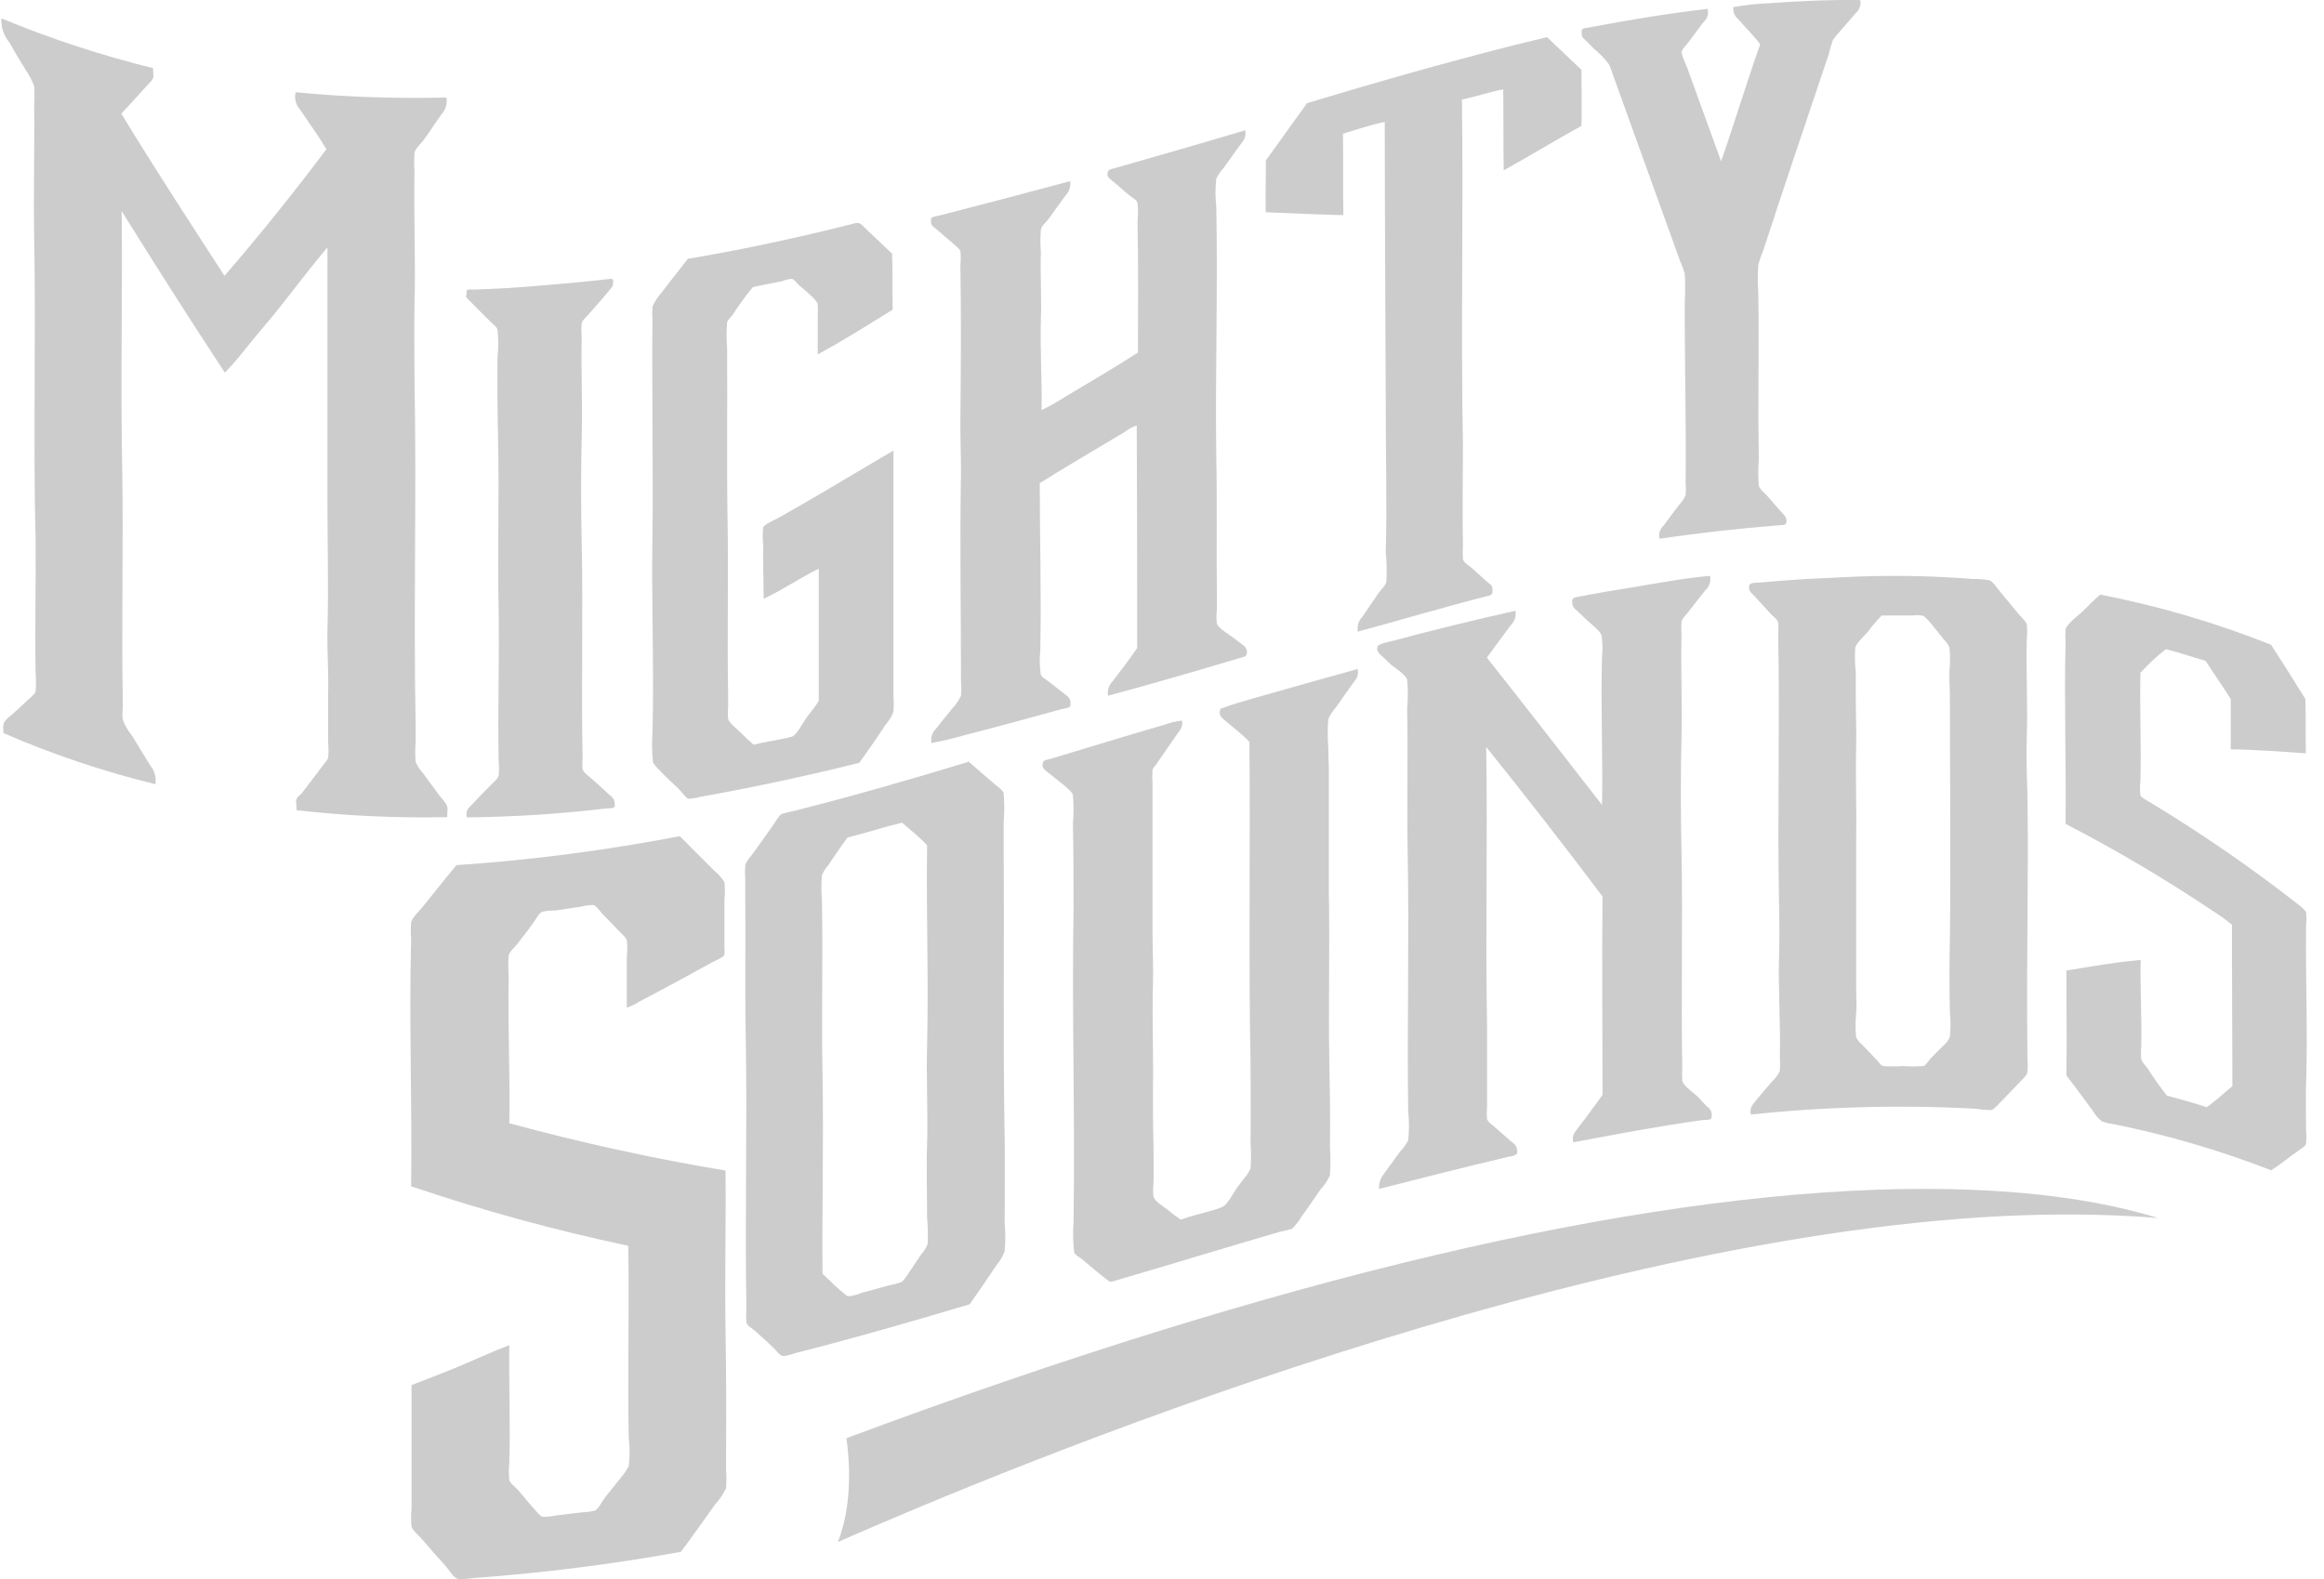 <?xml version="1.0" encoding="UTF-8"?>
<svg width="103px" height="70px" viewBox="0 0 103 70" version="1.1" xmlns="http://www.w3.org/2000/svg" xmlns:xlink="http://www.w3.org/1999/xlink">
    <!-- Generator: Sketch 61.2 (89653) - https://sketch.com -->
    <title>mighty</title>
    <desc>Created with Sketch.</desc>
    <g id="Design" stroke="none" stroke-width="1" fill="none" fill-rule="evenodd" opacity="0.2">
        <g id="app4event_hp-1.5-conf" transform="translate(-1321, -4260)" fill="#000000" fill-rule="nonzero">
            <g id="reference" transform="translate(120, 4184)">
                <g id="img_logowall" transform="translate(720, 0)">
                    <g id="mighty" transform="translate(480.647, 76)">
                        <path d="M82.802,0.005 C82.841,0.216 82.767,0.432 82.607,0.574 C82.38,0.846 82.16,1.077 81.922,1.364 C81.799,1.49 81.688,1.626 81.588,1.771 C81.513,1.98 81.451,2.193 81.401,2.41 C80.44,5.288 79.457,8.159 78.493,11.129 C78.406,11.328 78.335,11.535 78.28,11.746 C78.251,12.152 78.251,12.561 78.28,12.968 C78.324,15.428 78.254,17.785 78.306,20.34 C78.271,20.739 78.271,21.141 78.306,21.54 C78.346,21.691 78.507,21.801 78.628,21.933 C78.874,22.197 79.057,22.432 79.3,22.697 C79.424,22.836 79.586,22.943 79.512,23.211 C79.461,23.288 79.278,23.28 79.175,23.288 C77.4,23.427 75.592,23.633 73.901,23.882 C73.852,23.665 73.925,23.439 74.092,23.291 C74.319,22.979 74.499,22.741 74.752,22.407 C74.878,22.274 74.982,22.121 75.06,21.955 C75.076,21.751 75.076,21.546 75.06,21.342 C75.086,19.033 75.034,16.892 75.023,14.583 C75.023,14.194 75.023,13.776 75.023,13.361 C75.046,12.952 75.046,12.543 75.023,12.135 C74.965,11.935 74.893,11.74 74.807,11.551 C73.821,8.805 72.856,6.143 71.873,3.412 C71.814,3.22 71.743,3.033 71.661,2.85 C71.468,2.591 71.242,2.358 70.99,2.156 C70.851,2.004 70.706,1.858 70.553,1.72 C70.454,1.632 70.447,1.551 70.454,1.319 C70.535,1.235 70.67,1.239 70.769,1.22 C72.442,0.901 74.246,0.6 76.039,0.391 C76.091,0.609 76.018,0.838 75.849,0.985 C75.629,1.279 75.445,1.518 75.189,1.87 C75.082,2.01 74.888,2.182 74.88,2.322 C74.932,2.537 75.008,2.745 75.108,2.942 C75.607,4.33 76.142,5.798 76.633,7.153 C77.228,5.442 77.759,3.669 78.364,1.966 C78.06,1.547 77.715,1.231 77.371,0.828 C77.22,0.703 77.147,0.507 77.18,0.314 C77.687,0.224 78.199,0.168 78.713,0.145 C80.026,0.053 81.43,-0.021 82.802,0.005" id="Path"></path>
                        <path d="M0.438,0.824 C2.615,1.723 4.856,2.458 7.141,3.023 C7.119,3.199 7.182,3.33 7.141,3.454 C7.096,3.548 7.032,3.633 6.952,3.701 C6.555,4.146 6.146,4.587 5.73,5.04 C7.216,7.479 8.76,9.848 10.302,12.227 C11.869,10.42 13.369,8.542 14.821,6.615 C14.45,5.994 14.045,5.452 13.64,4.838 C13.458,4.635 13.389,4.355 13.455,4.09 C15.676,4.302 17.909,4.379 20.139,4.322 C20.189,4.593 20.106,4.871 19.917,5.07 C19.645,5.444 19.419,5.818 19.122,6.215 C18.992,6.391 18.75,6.589 18.724,6.772 C18.705,7.053 18.705,7.334 18.724,7.614 C18.684,9.571 18.78,11.632 18.724,13.518 C18.702,14.64 18.724,15.763 18.724,16.885 C18.821,21.947 18.676,26.987 18.773,32.097 C18.773,32.363 18.773,32.651 18.773,32.939 C18.75,33.218 18.75,33.498 18.773,33.777 C18.858,33.97 18.974,34.147 19.118,34.301 C19.356,34.619 19.575,34.926 19.831,35.27 C19.969,35.449 20.143,35.607 20.177,35.767 C20.21,35.928 20.158,36.067 20.177,36.224 C17.944,36.272 15.711,36.169 13.492,35.917 C13.518,35.719 13.444,35.58 13.492,35.438 C13.54,35.296 13.644,35.266 13.703,35.195 C14.038,34.769 14.353,34.342 14.706,33.878 C14.781,33.799 14.845,33.71 14.896,33.612 C14.917,33.374 14.917,33.133 14.896,32.894 C14.896,32.247 14.896,31.439 14.896,30.78 C14.925,29.811 14.844,28.854 14.866,27.926 C14.918,26.029 14.866,24.087 14.866,22.261 C14.866,18.382 14.866,14.636 14.866,10.963 C14.123,11.845 13.38,12.833 12.638,13.765 C12.266,14.232 11.861,14.685 11.486,15.153 C11.111,15.62 10.744,16.092 10.317,16.518 C8.767,14.156 7.243,11.769 5.745,9.357 C5.789,13.024 5.693,16.792 5.767,20.638 C5.83,24.113 5.73,27.694 5.797,31.24 C5.797,31.469 5.756,31.719 5.797,31.91 C5.889,32.161 6.024,32.394 6.194,32.599 L7.011,33.931 C7.203,34.162 7.287,34.466 7.242,34.765 C4.938,34.202 2.686,33.444 0.509,32.501 C0.509,32.355 0.471,32.232 0.509,32.094 C0.546,31.955 0.709,31.817 0.835,31.719 C1.11,31.472 1.314,31.297 1.578,31.035 C1.712,30.908 1.901,30.773 1.931,30.661 C1.954,30.373 1.954,30.084 1.931,29.796 C1.894,27.851 1.949,25.834 1.931,23.941 C1.816,19.407 1.953,15.041 1.868,10.514 C1.831,8.643 1.89,6.6 1.868,4.636 C1.886,4.364 1.886,4.092 1.868,3.82 C1.779,3.586 1.665,3.362 1.526,3.154 C1.259,2.717 1.028,2.354 0.783,1.897 C0.544,1.619 0.412,1.263 0.412,0.895 C0.412,0.861 0.412,0.827 0.434,0.824" id="Path"></path>
                        <path d="M55.533,5.765 C55.625,6.114 55.413,6.291 55.225,6.549 L54.574,7.458 C54.449,7.596 54.343,7.75 54.259,7.914 C54.212,8.329 54.212,8.747 54.259,9.162 C54.332,12.817 54.209,16.565 54.259,20.26 C54.301,22.285 54.259,24.339 54.286,26.422 C54.286,26.632 54.286,26.846 54.286,27.059 C54.259,27.255 54.259,27.452 54.286,27.648 C54.344,27.85 54.84,28.134 55.017,28.274 C55.194,28.414 55.336,28.509 55.498,28.642 C55.603,28.736 55.644,28.878 55.606,29.01 C55.56,29.128 55.448,29.124 55.259,29.183 C53.335,29.757 51.411,30.317 49.456,30.843 C49.423,30.611 49.499,30.376 49.664,30.203 C50.049,29.709 50.395,29.242 50.753,28.73 C50.753,25.454 50.753,22.152 50.734,18.862 C50.536,18.927 50.352,19.027 50.191,19.156 C48.967,19.892 47.655,20.65 46.435,21.42 C46.435,23.768 46.512,26.404 46.458,28.83 C46.422,29.184 46.428,29.541 46.478,29.893 C46.524,30.033 46.689,30.103 46.836,30.217 C47.093,30.423 47.347,30.615 47.605,30.817 C47.74,30.928 47.828,30.994 47.79,31.311 C47.694,31.41 47.54,31.399 47.405,31.436 C46.07,31.804 44.584,32.212 43.172,32.573 C42.666,32.721 42.152,32.844 41.633,32.941 C41.59,32.708 41.668,32.47 41.84,32.301 C42.087,31.977 42.318,31.708 42.61,31.344 C42.749,31.193 42.862,31.023 42.945,30.839 C42.964,30.627 42.964,30.414 42.945,30.203 C42.945,27.151 42.887,24.096 42.945,21 C42.945,20.172 42.91,19.351 42.918,18.523 C42.941,16.314 42.956,14.08 42.918,11.746 C42.938,11.543 42.938,11.338 42.918,11.135 C42.883,11.017 42.699,10.9 42.564,10.767 C42.314,10.557 42.079,10.359 41.833,10.141 C41.694,10.024 41.571,10.005 41.625,9.674 C41.694,9.597 41.864,9.582 42.01,9.549 C43.903,9.063 45.858,8.548 47.782,8.032 C47.818,8.265 47.741,8.5 47.574,8.673 C47.324,9.004 47.12,9.298 46.847,9.678 C46.724,9.847 46.52,10.005 46.485,10.178 C46.458,10.508 46.458,10.839 46.485,11.168 C46.451,12.188 46.524,13.167 46.485,14.168 C46.447,15.549 46.543,16.889 46.516,18.181 C46.889,17.998 47.25,17.794 47.597,17.57 C48.644,16.94 49.76,16.296 50.788,15.626 C50.788,13.767 50.811,11.761 50.768,9.795 C50.797,9.529 50.797,9.26 50.768,8.993 C50.734,8.864 50.561,8.779 50.418,8.669 C50.122,8.43 50.003,8.301 49.687,8.043 C49.537,7.922 49.379,7.844 49.452,7.62 C49.491,7.506 49.591,7.502 49.772,7.451 C51.661,6.913 53.766,6.306 55.575,5.765" id="Path"></path>
                        <path d="M39.891,11.252 C39.923,12.1 39.891,12.877 39.916,13.725 C38.833,14.399 37.682,15.126 36.595,15.709 C36.595,15.167 36.595,14.607 36.595,14.009 C36.607,13.831 36.607,13.653 36.595,13.475 C36.559,13.327 36.155,12.979 36.046,12.88 C35.938,12.782 35.848,12.729 35.74,12.619 C35.631,12.509 35.545,12.373 35.433,12.358 C35.29,12.375 35.149,12.41 35.014,12.464 C34.585,12.559 34.141,12.627 33.715,12.733 C33.405,13.108 33.117,13.503 32.852,13.914 C32.751,14.054 32.603,14.183 32.578,14.293 C32.547,14.657 32.547,15.023 32.578,15.387 C32.599,17.995 32.556,20.483 32.599,23.084 C32.643,25.685 32.578,28.161 32.624,30.778 C32.624,30.959 32.624,31.156 32.624,31.338 C32.607,31.515 32.607,31.694 32.624,31.872 C32.668,32.05 33.032,32.33 33.17,32.466 C33.358,32.66 33.555,32.843 33.762,33.015 C34.202,32.898 34.603,32.845 35.065,32.746 C35.207,32.727 35.347,32.693 35.483,32.644 C35.685,32.538 35.927,32.061 36.072,31.853 C36.277,31.561 36.49,31.334 36.642,31.065 C36.642,29.109 36.642,27.158 36.642,25.212 C35.852,25.59 35.043,26.151 34.198,26.545 C34.198,25.746 34.162,24.992 34.177,24.144 C34.15,23.893 34.15,23.639 34.177,23.387 C34.224,23.239 34.668,23.061 34.899,22.933 C36.577,21.99 38.367,20.899 39.952,19.972 C39.952,23.432 39.952,27.275 39.952,30.827 C39.968,31.069 39.968,31.312 39.952,31.554 C39.865,31.77 39.743,31.968 39.591,32.141 C39.23,32.705 38.804,33.299 38.436,33.818 C36.169,34.382 33.845,34.885 31.354,35.332 C31.195,35.379 31.031,35.405 30.867,35.412 C30.765,35.389 30.585,35.132 30.466,35.007 C30.163,34.7 29.95,34.541 29.657,34.223 C29.542,34.098 29.329,33.901 29.296,33.791 C29.247,33.364 29.239,32.933 29.271,32.504 C29.347,29.592 29.217,26.594 29.271,23.667 C29.293,22.024 29.271,20.26 29.271,18.639 C29.271,17.231 29.246,15.64 29.271,14.221 C29.257,14.011 29.257,13.801 29.271,13.592 C29.362,13.384 29.484,13.192 29.632,13.024 C30.015,12.517 30.509,11.911 30.838,11.472 C33.281,11.071 36.061,10.457 38.266,9.893 C38.49,9.836 38.588,10.014 38.783,10.2 C39.144,10.541 39.595,10.957 39.92,11.271" id="Path"></path>
                        <path d="M27.44,12.364 C27.583,12.342 27.522,12.642 27.498,12.694 C27.236,13.043 26.811,13.503 26.467,13.903 C26.353,14.037 26.165,14.196 26.136,14.311 C26.116,14.526 26.116,14.742 26.136,14.956 C26.096,16.317 26.177,17.875 26.136,19.284 C26.096,20.923 26.1,22.551 26.136,24.209 C26.202,27.35 26.108,30.324 26.173,33.506 C26.16,33.703 26.16,33.902 26.173,34.099 C26.202,34.233 26.402,34.37 26.549,34.5 C26.827,34.741 27.085,34.971 27.367,35.241 C27.55,35.358 27.639,35.562 27.592,35.761 C27.506,35.864 27.338,35.824 27.224,35.838 C25.177,36.082 23.116,36.215 21.051,36.235 C20.97,35.916 21.133,35.813 21.28,35.657 C21.542,35.379 21.787,35.115 22.098,34.811 C22.237,34.667 22.421,34.526 22.453,34.377 C22.476,34.164 22.476,33.949 22.453,33.736 C22.409,31.485 22.49,29.189 22.453,26.96 C22.4,24.494 22.482,22.021 22.429,19.544 C22.404,18.346 22.388,17.066 22.404,15.835 C22.447,15.432 22.447,15.026 22.404,14.623 C22.368,14.478 22.216,14.385 22.082,14.252 C21.746,13.922 21.338,13.51 21.031,13.198 C20.978,13.147 21.056,13.006 21.031,12.891 C21.076,12.802 21.264,12.842 21.399,12.835 C22.323,12.809 23.279,12.75 24.219,12.668 C25.335,12.575 26.431,12.479 27.489,12.353" id="Path"></path>
                        <path d="M83.117,28.028 C82.984,28.185 82.623,28.516 82.578,28.707 C82.553,29.066 82.561,29.426 82.601,29.784 C82.601,30.157 82.601,30.53 82.601,30.862 C82.601,31.607 82.634,32.353 82.619,33.036 C82.586,34.486 82.642,35.791 82.619,37.342 C82.619,39.561 82.619,41.645 82.619,43.796 C82.619,44.125 82.649,44.52 82.619,44.915 C82.58,45.273 82.58,45.634 82.619,45.993 C82.688,46.118 82.78,46.23 82.891,46.321 C83.103,46.552 83.307,46.742 83.5,46.955 C83.638,47.1 83.697,47.231 83.82,47.26 C84.116,47.28 84.413,47.28 84.709,47.26 C85.004,47.281 85.301,47.281 85.597,47.26 C85.709,47.231 85.783,47.078 85.902,46.943 C86.021,46.809 86.125,46.716 86.207,46.626 C86.411,46.414 86.709,46.198 86.772,45.948 C86.809,45.597 86.809,45.243 86.772,44.893 C86.75,43.841 86.746,42.622 86.772,41.641 C86.816,38.136 86.772,34.408 86.772,30.88 C86.772,30.545 86.742,30.157 86.75,29.762 C86.79,29.405 86.79,29.045 86.75,28.688 C86.68,28.549 86.587,28.422 86.474,28.315 C86.37,28.188 86.27,28.061 86.181,27.942 C85.991,27.722 85.727,27.338 85.545,27.286 C85.401,27.267 85.254,27.267 85.11,27.286 C84.612,27.286 84.244,27.286 83.746,27.286 C83.746,27.286 83.716,27.286 83.723,27.312 C83.509,27.539 83.306,27.778 83.117,28.028 M77.957,49.408 C77.879,49.128 78.024,48.979 78.162,48.808 C78.396,48.513 78.619,48.256 78.905,47.931 C79.043,47.8 79.155,47.645 79.236,47.473 C79.25,47.266 79.25,47.058 79.236,46.85 C79.273,45.437 79.162,43.897 79.199,42.476 C79.225,41.652 79.218,40.821 79.199,39.989 C79.125,36.074 79.24,32.159 79.165,28.199 C79.178,28.001 79.178,27.802 79.165,27.603 C79.128,27.45 78.954,27.342 78.82,27.2 C78.578,26.943 78.355,26.682 78.11,26.425 C77.976,26.287 77.812,26.179 77.887,25.925 C77.968,25.813 78.195,25.839 78.362,25.824 C78.842,25.776 79.396,25.739 79.942,25.698 C80.649,25.645 81.374,25.63 82.102,25.586 C83.998,25.489 85.898,25.517 87.79,25.668 C88.04,25.661 88.289,25.681 88.534,25.727 C88.664,25.776 88.817,26.003 88.973,26.197 C89.263,26.544 89.486,26.816 89.787,27.185 C89.917,27.346 90.14,27.536 90.181,27.681 C90.203,27.888 90.203,28.097 90.181,28.304 C90.144,29.71 90.226,31.287 90.181,32.629 C90.155,33.505 90.181,34.341 90.207,35.142 C90.274,38.785 90.155,42.57 90.207,46.328 C90.207,46.533 90.207,46.746 90.207,46.947 C90.227,47.147 90.227,47.348 90.207,47.547 C90.17,47.693 89.973,47.864 89.835,48.01 C89.568,48.282 89.315,48.543 89.036,48.838 C88.902,48.972 88.698,49.21 88.608,49.21 C88.392,49.211 88.175,49.192 87.962,49.154 C84.614,48.971 81.257,49.057 77.924,49.412" id="Shape"></path>
                        <path d="M76.146,25.552 C76.188,25.779 76.109,26.012 75.936,26.166 C75.695,26.475 75.473,26.738 75.214,27.084 C75.095,27.244 74.908,27.416 74.877,27.557 C74.863,27.776 74.863,27.997 74.877,28.216 C74.839,29.607 74.916,31.227 74.877,32.664 C74.839,34.348 74.839,36.048 74.877,37.748 C74.939,40.96 74.851,44.04 74.912,47.302 C74.899,47.506 74.899,47.711 74.912,47.915 C74.965,48.156 75.462,48.472 75.638,48.659 C75.813,48.845 75.875,48.929 75.993,49.04 C76.177,49.148 76.263,49.369 76.199,49.573 C76.138,49.668 75.959,49.638 75.817,49.653 C73.907,49.916 71.959,50.286 70.087,50.64 C69.996,50.335 70.164,50.179 70.293,50 C70.675,49.52 71.004,49.04 71.378,48.537 C71.378,45.594 71.344,42.652 71.378,39.741 C69.69,37.5 67.971,35.291 66.221,33.113 C66.29,37.088 66.183,41.349 66.26,45.507 C66.26,46.505 66.26,47.546 66.26,48.609 C66.26,48.769 66.26,48.948 66.26,49.124 C66.243,49.286 66.243,49.449 66.26,49.611 C66.294,49.737 66.477,49.851 66.611,49.973 C66.878,50.206 67.1,50.404 67.375,50.644 C67.551,50.749 67.636,50.957 67.585,51.155 C67.471,51.23 67.339,51.273 67.203,51.281 C65.293,51.734 63.307,52.237 61.473,52.706 C61.458,52.467 61.533,52.23 61.683,52.043 C61.92,51.715 62.142,51.418 62.405,51.052 C62.547,50.904 62.667,50.737 62.764,50.556 C62.811,50.126 62.811,49.691 62.764,49.261 C62.711,45.45 62.814,41.639 62.741,37.774 C62.703,35.678 62.76,33.555 62.718,31.395 C62.759,30.973 62.759,30.548 62.718,30.126 C62.657,29.912 62.18,29.615 61.993,29.455 C61.893,29.371 61.76,29.222 61.641,29.119 C61.523,29.017 61.324,28.879 61.408,28.658 C61.458,28.533 61.874,28.468 62.119,28.399 C63.922,27.919 65.679,27.484 67.52,27.077 C67.557,27.311 67.479,27.55 67.31,27.717 C66.959,28.19 66.611,28.651 66.252,29.154 C67.967,31.318 69.656,33.506 71.355,35.682 C71.397,33.639 71.294,31.28 71.355,29.131 C71.388,28.814 71.382,28.494 71.336,28.178 C71.275,27.946 70.782,27.603 70.611,27.416 L70.229,27.058 C70.07,26.951 69.996,26.755 70.045,26.57 C70.11,26.471 70.259,26.467 70.362,26.444 C71.176,26.28 72.035,26.151 72.895,26.006 C73.968,25.827 75.019,25.625 76.142,25.529" id="Path"></path>
                        <path d="M93.397,26.353 C95.994,26.854 98.542,27.601 101.009,28.584 C101.524,29.376 102.028,30.183 102.529,30.99 C102.557,31.811 102.529,32.566 102.55,33.395 C101.538,33.332 100.366,33.228 99.221,33.221 C99.221,32.477 99.221,31.733 99.221,30.99 C98.864,30.413 98.471,29.874 98.106,29.294 C97.512,29.13 96.937,28.922 96.343,28.781 C95.938,29.094 95.561,29.445 95.217,29.829 C95.181,31.317 95.256,32.99 95.217,34.6 C95.19,34.821 95.19,35.045 95.217,35.266 C95.253,35.359 95.514,35.489 95.685,35.593 C97.925,36.948 100.087,38.438 102.16,40.055 C102.309,40.158 102.443,40.283 102.557,40.426 C102.58,40.64 102.58,40.856 102.557,41.07 C102.536,43.501 102.636,45.718 102.557,48.134 C102.539,48.722 102.557,49.436 102.557,50.064 C102.578,50.278 102.578,50.494 102.557,50.707 C102.529,50.823 102.329,50.93 102.2,51.023 C101.774,51.325 101.445,51.596 101.016,51.882 C98.738,50.996 96.393,50.309 94.005,49.83 C93.84,49.809 93.677,49.773 93.518,49.722 C93.35,49.585 93.207,49.418 93.096,49.228 C92.692,48.696 92.338,48.19 91.934,47.677 C91.963,46.153 91.934,44.554 91.934,43.026 C93.007,42.851 94.08,42.654 95.227,42.557 C95.199,43.844 95.285,45.104 95.253,46.42 C95.235,46.595 95.235,46.77 95.253,46.945 C95.285,47.101 95.424,47.205 95.539,47.368 C95.802,47.784 96.086,48.184 96.39,48.569 C96.98,48.737 97.584,48.889 98.152,49.083 C98.563,48.804 98.907,48.458 99.293,48.153 C99.293,45.762 99.268,43.371 99.275,40.999 C99.002,40.768 98.713,40.559 98.41,40.374 C96.31,38.966 94.136,37.68 91.899,36.522 C91.931,33.92 91.834,31.094 91.899,28.435 C91.883,28.253 91.883,28.07 91.899,27.889 C91.945,27.684 92.442,27.29 92.614,27.145 C92.896,26.859 93.161,26.598 93.429,26.364" id="Path"></path>
                        <path d="M60.522,29.673 C60.595,29.991 60.421,30.142 60.286,30.331 C60.028,30.687 59.824,30.989 59.558,31.364 C59.419,31.517 59.306,31.691 59.223,31.878 C59.19,32.299 59.19,32.721 59.223,33.142 C59.223,33.565 59.257,34.015 59.246,34.424 C59.246,35.282 59.246,36.122 59.246,36.947 C59.246,37.771 59.246,38.626 59.246,39.47 C59.296,41.955 59.223,44.561 59.269,47.061 C59.292,48.253 59.319,49.595 59.296,50.87 C59.323,51.282 59.323,51.695 59.296,52.107 C59.191,52.332 59.052,52.54 58.883,52.723 C58.575,53.151 58.378,53.48 58.058,53.9 C57.94,54.107 57.793,54.298 57.623,54.467 C57.453,54.523 57.279,54.567 57.103,54.599 C54.574,55.333 52.142,56.086 49.605,56.824 C49.517,56.824 49.443,56.752 49.382,56.706 C49.039,56.445 48.722,56.162 48.345,55.851 C48.21,55.742 47.959,55.613 47.959,55.492 C47.909,55.066 47.9,54.637 47.932,54.21 C48.005,49.641 47.855,44.92 47.932,40.309 C47.932,39.107 47.932,37.794 47.905,36.5 C47.942,36.081 47.942,35.66 47.905,35.241 C47.871,35.116 47.72,35.003 47.574,34.863 C47.315,34.655 47.1,34.484 46.803,34.246 C46.66,34.129 46.506,34.03 46.572,33.815 C46.614,33.679 46.722,33.698 46.915,33.641 C48.607,33.13 50.28,32.616 51.964,32.128 C52.212,32.035 52.471,31.973 52.735,31.943 C52.812,32.219 52.623,32.393 52.5,32.578 C52.207,32.99 51.926,33.41 51.602,33.879 C51.54,33.97 51.452,34.046 51.432,34.125 C51.418,34.319 51.418,34.514 51.432,34.708 C51.432,35.282 51.432,35.918 51.432,36.504 C51.432,38.157 51.432,39.602 51.432,41.232 C51.432,42.03 51.475,42.832 51.452,43.608 C51.409,45.189 51.479,46.721 51.452,48.317 C51.452,49.073 51.452,49.864 51.475,50.692 C51.475,51.184 51.494,51.906 51.475,52.485 C51.454,52.671 51.454,52.859 51.475,53.045 C51.529,53.257 51.86,53.446 52.057,53.593 C52.257,53.762 52.467,53.92 52.685,54.066 C53.113,53.911 53.618,53.798 54.096,53.654 C54.249,53.615 54.399,53.564 54.543,53.499 C54.786,53.359 54.998,52.905 55.171,52.663 C55.264,52.534 55.383,52.394 55.487,52.243 C55.609,52.114 55.707,51.966 55.776,51.804 C55.806,51.408 55.806,51.009 55.776,50.613 C55.8,49.448 55.776,48.184 55.776,47.072 C55.684,42.431 55.776,37.37 55.726,32.881 C55.403,32.552 55.04,32.272 54.636,31.931 C54.512,31.829 54.35,31.697 54.431,31.474 C54.47,31.364 54.462,31.417 54.578,31.375 C54.928,31.235 55.541,31.065 55.884,30.963 C57.426,30.52 59.076,30.063 60.491,29.666 C60.533,29.666 60.556,29.624 60.564,29.666" id="Path"></path>
                        <path d="M37.915,37.126 C37.628,37.505 37.341,37.949 37.061,38.359 C36.943,38.488 36.848,38.639 36.781,38.802 C36.75,39.167 36.75,39.534 36.781,39.899 C36.829,42.474 36.759,45.134 36.807,47.633 C36.862,50.668 36.781,53.612 36.807,56.465 C37.109,56.753 37.492,57.136 37.823,57.394 C37.866,57.443 37.929,57.468 37.993,57.462 C38.187,57.436 38.378,57.384 38.56,57.307 C38.972,57.193 39.329,57.102 39.716,56.992 C39.917,56.955 40.115,56.903 40.309,56.836 C40.427,56.726 40.529,56.598 40.611,56.457 C40.832,56.135 40.979,55.903 41.189,55.596 C41.306,55.466 41.399,55.316 41.465,55.152 C41.487,54.773 41.48,54.392 41.443,54.014 C41.443,52.925 41.403,51.765 41.443,50.706 C41.484,49.28 41.399,47.762 41.443,46.306 C41.513,43.203 41.395,40.263 41.443,37.475 C41.101,37.095 40.707,36.803 40.338,36.473 C40.338,36.473 40.338,36.443 40.316,36.473 C39.499,36.67 38.74,36.925 37.926,37.126 M43.236,33.765 L43.284,33.765 C43.594,34.042 44.069,34.448 44.466,34.785 C44.599,34.899 44.794,35.02 44.835,35.164 C44.872,35.594 44.872,36.025 44.835,36.454 C44.835,36.921 44.835,37.323 44.835,37.717 C44.868,41.977 44.802,46.15 44.879,50.418 C44.901,51.575 44.879,52.963 44.879,54.211 C44.918,54.631 44.918,55.054 44.879,55.474 C44.792,55.701 44.668,55.911 44.511,56.093 C44.142,56.65 43.686,57.314 43.332,57.819 C40.791,58.578 38.295,59.298 35.599,59.985 C35.43,60.048 35.254,60.092 35.076,60.118 C34.932,60.118 34.785,59.901 34.642,59.761 C34.343,59.473 34.126,59.276 33.82,59.002 C33.714,58.904 33.452,58.763 33.434,58.623 C33.418,58.412 33.418,58.2 33.434,57.99 C33.36,53.984 33.478,49.978 33.404,45.945 C33.364,43.863 33.404,41.773 33.382,39.599 C33.382,39.39 33.382,39.178 33.382,38.965 C33.369,38.763 33.369,38.561 33.382,38.359 C33.415,38.176 33.629,37.979 33.773,37.767 C34.078,37.346 34.281,37.054 34.583,36.629 C34.712,36.454 34.877,36.147 35.002,36.082 C35.174,36.028 35.349,35.985 35.525,35.954 C38.103,35.305 40.806,34.527 43.233,33.784" id="Shape"></path>
                        <path d="M30.481,37.066 C30.87,37.467 31.489,38.071 31.995,38.583 C32.175,38.732 32.331,38.906 32.458,39.098 C32.488,39.375 32.488,39.653 32.458,39.929 C32.458,40.597 32.458,41.205 32.458,41.928 C32.469,42.063 32.469,42.198 32.458,42.332 C32.415,42.44 32.119,42.551 31.936,42.651 C30.831,43.259 29.784,43.83 28.655,44.42 C28.495,44.527 28.319,44.611 28.133,44.669 C28.133,43.964 28.133,43.185 28.133,42.443 C28.161,42.189 28.161,41.933 28.133,41.68 C28.095,41.546 27.877,41.368 27.771,41.257 C27.503,40.975 27.316,40.789 27.032,40.489 C26.923,40.374 26.775,40.141 26.643,40.118 C26.448,40.123 26.254,40.15 26.067,40.2 C25.677,40.252 25.347,40.311 24.961,40.363 C24.768,40.36 24.574,40.379 24.385,40.419 C24.229,40.482 24.109,40.749 23.996,40.901 C23.731,41.272 23.541,41.505 23.264,41.865 C23.151,42.01 22.937,42.184 22.898,42.351 C22.873,42.659 22.873,42.969 22.898,43.278 C22.852,45.369 22.968,47.758 22.926,49.794 C26.079,50.654 29.277,51.354 32.508,51.893 C32.532,54.155 32.473,56.524 32.508,58.938 C32.547,60.937 32.54,63.04 32.532,65.12 C32.553,65.406 32.553,65.692 32.532,65.977 C32.405,66.239 32.24,66.482 32.041,66.7 C31.535,67.401 31.022,68.147 30.527,68.795 C27.477,69.346 24.398,69.735 21.302,69.96 C21.088,69.994 20.87,70.006 20.652,69.997 C20.45,69.949 20.228,69.563 20.111,69.433 C19.722,69.011 19.465,68.71 19.084,68.265 C18.944,68.095 18.648,67.868 18.593,67.676 C18.565,67.407 18.565,67.136 18.593,66.867 C18.593,65.117 18.593,63.136 18.593,61.401 C19.329,61.115 20.084,60.833 20.808,60.526 C21.532,60.218 22.233,59.892 22.926,59.632 C22.902,61.275 22.976,63.159 22.926,64.865 C22.897,65.111 22.897,65.36 22.926,65.606 C22.968,65.766 23.159,65.888 23.288,66.029 C23.556,66.326 23.723,66.559 24.008,66.871 C24.093,66.964 24.3,67.219 24.397,67.242 C24.598,67.245 24.8,67.225 24.996,67.182 L26.125,67.045 C26.322,67.039 26.517,67.014 26.709,66.971 C26.868,66.904 26.97,66.667 27.098,66.485 C27.367,66.114 27.585,65.873 27.877,65.499 C28.009,65.343 28.124,65.174 28.219,64.994 C28.268,64.583 28.268,64.167 28.219,63.756 C28.161,61.012 28.25,57.919 28.196,55.226 C24.935,54.537 21.721,53.656 18.574,52.59 C18.625,49.085 18.477,45.228 18.574,41.628 C18.555,41.381 18.555,41.133 18.574,40.886 C18.617,40.682 18.885,40.448 19.061,40.233 C19.582,39.592 20.076,38.958 20.582,38.353 C23.923,38.126 27.245,37.694 30.527,37.059" id="Path"></path>
                        <path d="M68.918,1.647 L67.354,2.028 C64.276,2.811 61.242,3.679 58.28,4.573 L56.454,7.115 C56.454,7.267 56.454,7.453 56.454,7.606 C56.454,8.222 56.432,8.77 56.454,9.409 C57.579,9.459 58.734,9.508 59.892,9.538 C59.866,8.317 59.892,7.141 59.874,5.928 C60.47,5.749 61.141,5.517 61.726,5.406 C61.726,9.504 61.756,13.888 61.771,18.141 C61.771,20.249 61.827,22.407 61.771,24.488 C61.814,24.925 61.823,25.366 61.797,25.805 C61.76,25.961 61.561,26.132 61.445,26.299 C61.182,26.68 60.976,26.992 60.736,27.338 C60.566,27.512 60.49,27.758 60.53,28 C62.333,27.513 64.279,26.935 66.154,26.451 C66.263,26.425 66.424,26.413 66.492,26.303 C66.54,25.957 66.424,25.923 66.289,25.816 C66.023,25.588 65.809,25.375 65.539,25.146 C65.393,25.021 65.228,24.941 65.191,24.789 C65.178,24.585 65.178,24.38 65.191,24.176 C65.161,22.654 65.191,21.132 65.191,19.713 C65.093,14.576 65.217,9.356 65.146,4.413 C65.76,4.284 66.413,4.063 66.975,3.964 C66.994,5.167 66.975,6.335 66.998,7.549 C68.096,6.944 69.289,6.217 70.444,5.581 C70.462,4.775 70.444,3.926 70.444,3.116 L70.444,3.097 L68.918,1.647 Z" id="Path"></path>
                        <path d="M37.492,68.353 C38.159,66.625 37.998,64.698 37.867,63.756 C56.947,56.646 72.673,52.935 84.61,52.712 L84.839,52.712 C90.086,52.634 93.661,53.276 95.996,53.995 C94.471,53.873 92.863,53.821 91.188,53.847 L90.978,53.847 C71.028,54.217 44.879,65.109 37.499,68.353" id="Path"></path>
                    </g>
                </g>
            </g>
        </g>
    </g>
</svg>